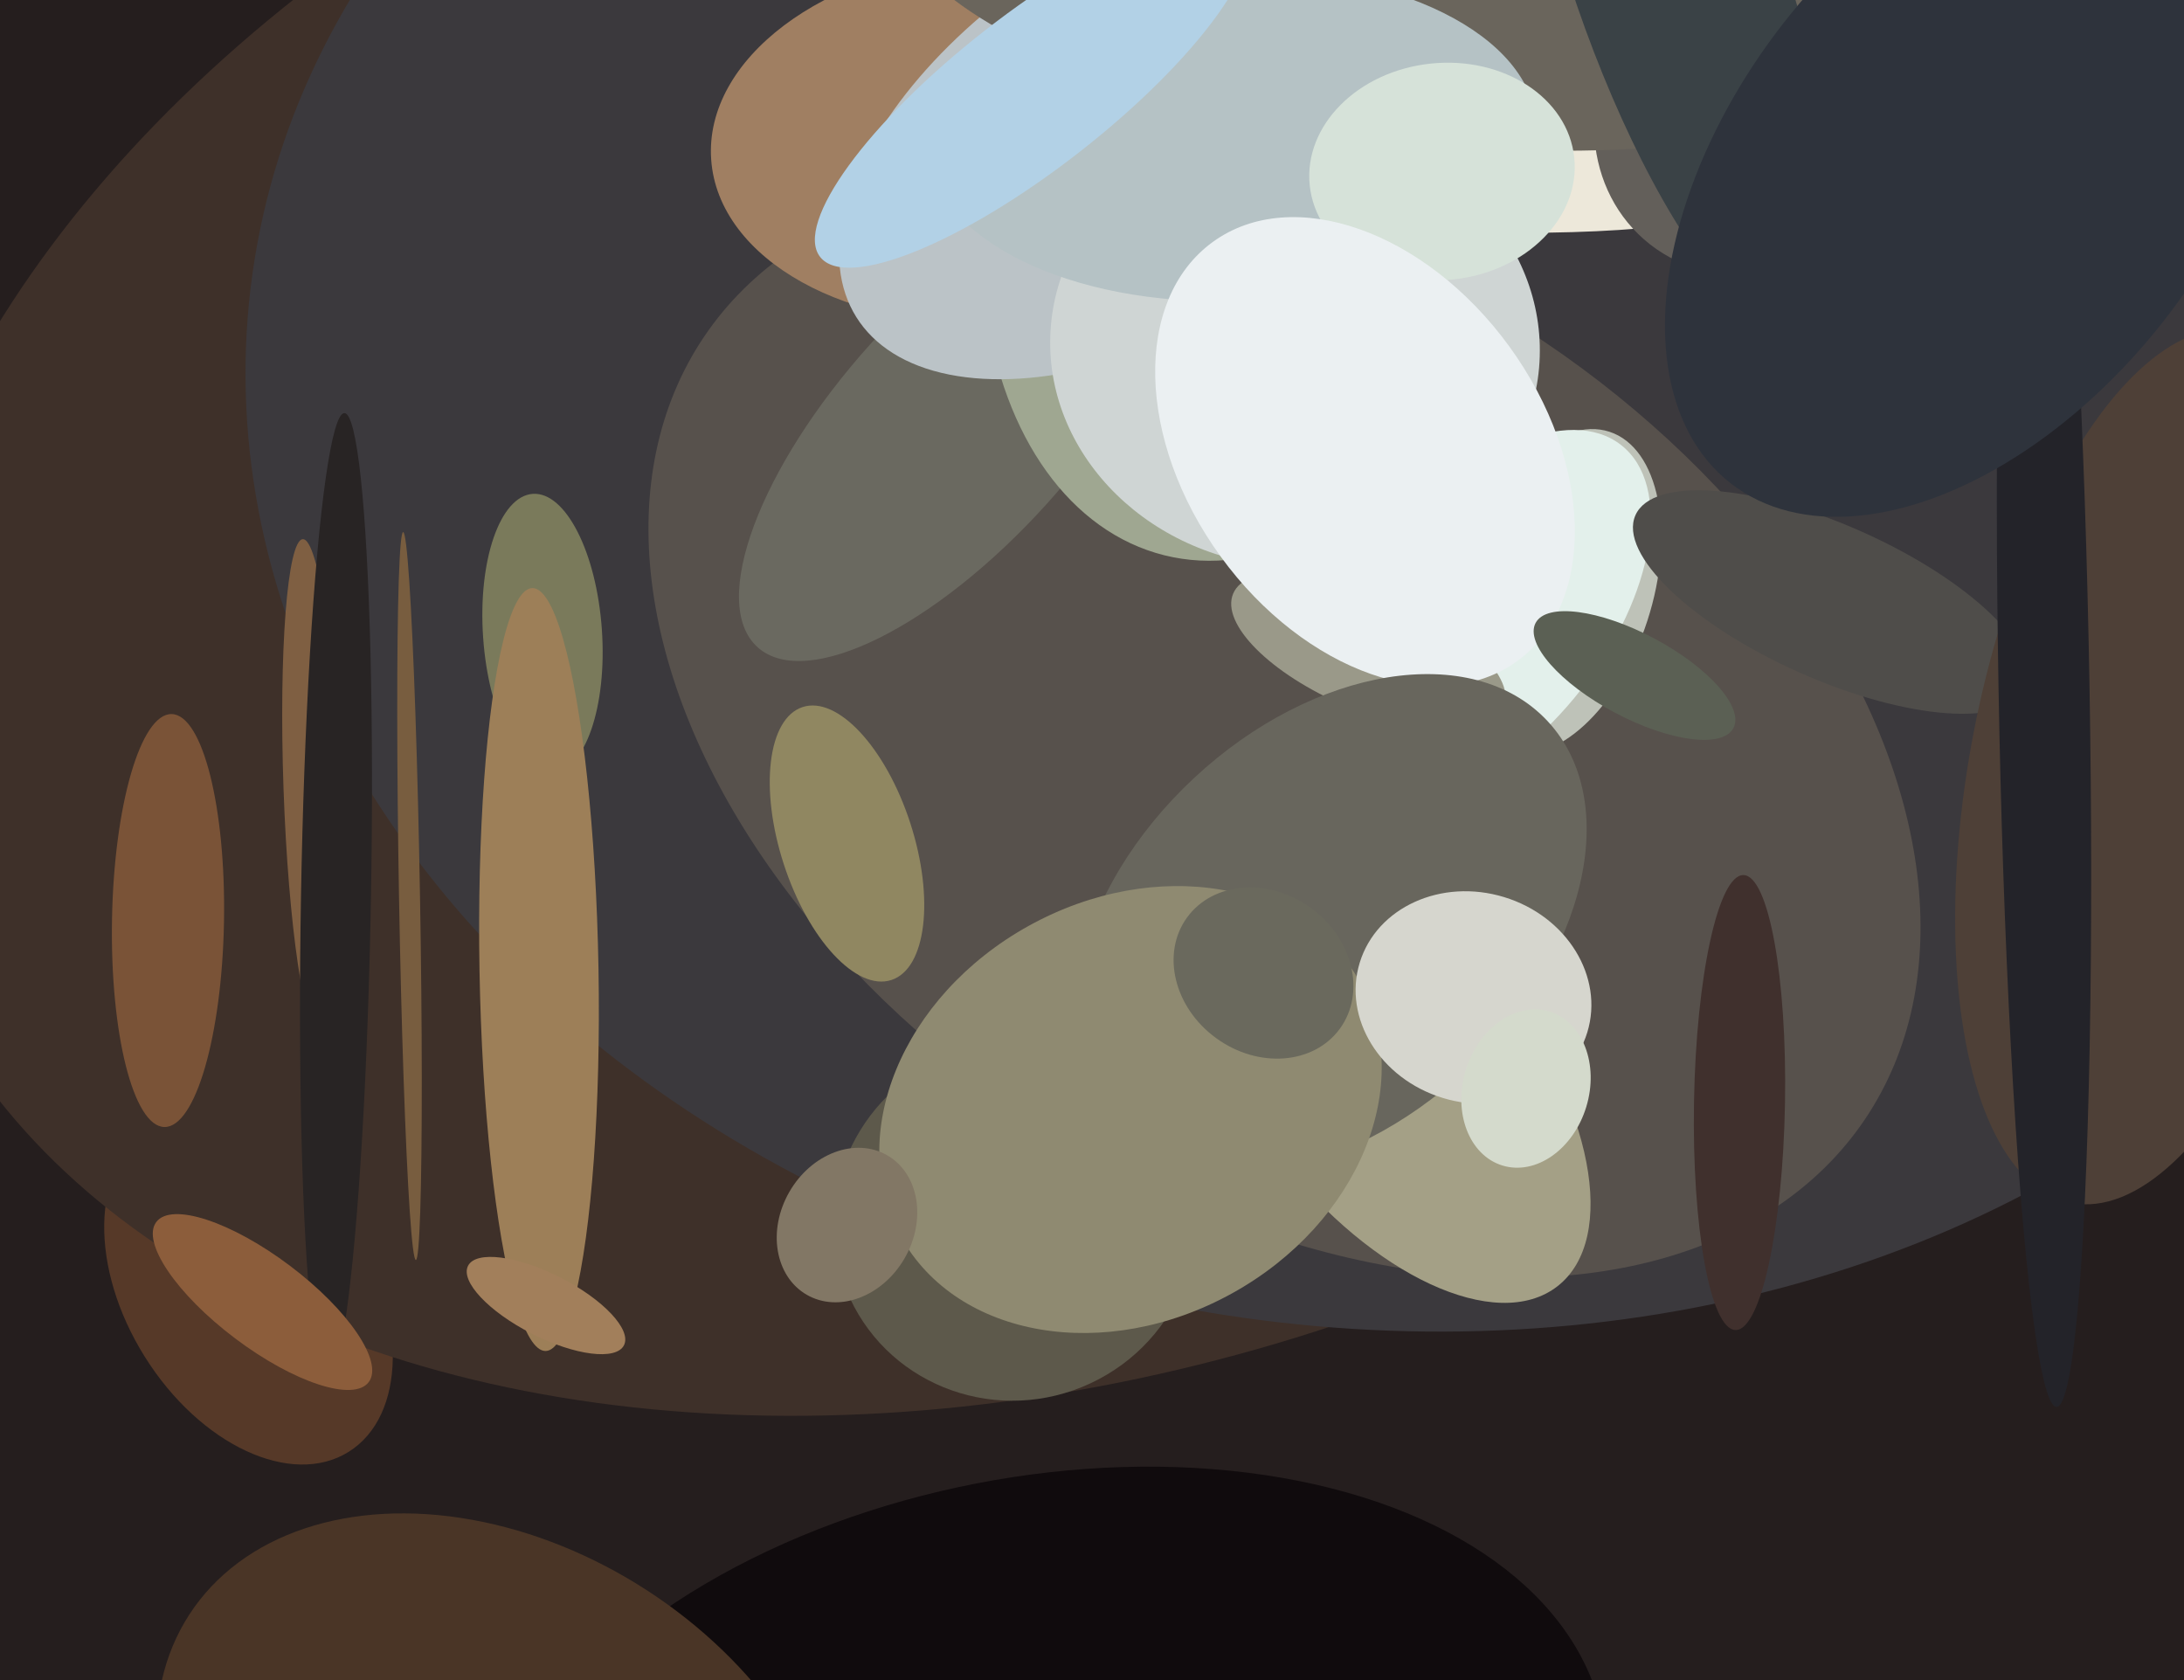 <svg xmlns="http://www.w3.org/2000/svg" width="624px" height="480px">
  <rect width="624" height="480" fill="rgb(37,30,30)"/>
  <ellipse cx="71" cy="369" rx="35" ry="54" transform="rotate(148,71,369)" fill="rgb(86,57,40)"/>
  <ellipse cx="308" cy="149" rx="355" ry="241" transform="rotate(161,308,149)" fill="rgb(62,48,41)"/>
  <ellipse cx="391" cy="123" rx="322" ry="256" transform="rotate(8,391,123)" fill="rgb(59,57,61)"/>
  <ellipse cx="381" cy="42" rx="126" ry="22" transform="rotate(5,381,42)" fill="rgb(237,232,218)"/>
  <ellipse cx="367" cy="208" rx="200" ry="133" transform="rotate(34,367,208)" fill="rgb(87,81,76)"/>
  <ellipse cx="155" cy="181" rx="17" ry="40" transform="rotate(176,155,181)" fill="rgb(122,122,91)"/>
  <ellipse cx="298" cy="522" rx="163" ry="100" transform="rotate(169,298,522)" fill="rgb(16,11,13)"/>
  <ellipse cx="283" cy="40" rx="52" ry="80" transform="rotate(86,283,40)" fill="rgb(160,127,98)"/>
  <ellipse cx="274" cy="121" rx="86" ry="34" transform="rotate(132,274,121)" fill="rgb(106,105,96)"/>
  <ellipse cx="143" cy="519" rx="106" ry="77" transform="rotate(33,143,519)" fill="rgb(74,53,38)"/>
  <ellipse cx="242" cy="241" rx="19" ry="41" transform="rotate(162,242,241)" fill="rgb(144,135,97)"/>
  <ellipse cx="89" cy="225" rx="8" ry="71" transform="rotate(178,89,225)" fill="rgb(127,95,66)"/>
  <ellipse cx="397" cy="306" rx="40" ry="78" transform="rotate(142,397,306)" fill="rgb(164,160,134)"/>
  <ellipse cx="360" cy="49" rx="113" ry="77" transform="rotate(104,360,49)" fill="rgb(159,167,145)"/>
  <ellipse cx="332" cy="36" rx="56" ry="103" transform="rotate(58,332,36)" fill="rgb(187,195,199)"/>
  <ellipse cx="445" cy="169" rx="48" ry="27" transform="rotate(108,445,169)" fill="rgb(190,194,184)"/>
  <ellipse cx="501" cy="32" rx="44" ry="48" transform="rotate(38,501,32)" fill="rgb(99,95,90)"/>
  <ellipse cx="370" cy="99" rx="63" ry="70" transform="rotate(95,370,99)" fill="rgb(207,213,212)"/>
  <ellipse cx="408" cy="-13" rx="154" ry="54" transform="rotate(6,408,-13)" fill="rgb(106,101,92)"/>
  <ellipse cx="497" cy="315" rx="65" ry="13" transform="rotate(91,497,315)" fill="rgb(64,48,45)"/>
  <ellipse cx="117" cy="256" rx="104" ry="3" transform="rotate(89,117,256)" fill="rgb(120,93,63)"/>
  <ellipse cx="154" cy="277" rx="17" ry="109" transform="rotate(179,154,277)" fill="rgb(157,127,88)"/>
  <ellipse cx="425" cy="176" rx="62" ry="34" transform="rotate(128,425,176)" fill="rgb(227,240,235)"/>
  <ellipse cx="352" cy="39" rx="47" ry="87" transform="rotate(88,352,39)" fill="rgb(181,194,197)"/>
  <ellipse cx="290" cy="349" rx="51" ry="52" transform="rotate(65,290,349)" fill="rgb(93,89,75)"/>
  <ellipse cx="96" cy="256" rx="138" ry="10" transform="rotate(91,96,256)" fill="rgb(40,36,36)"/>
  <ellipse cx="391" cy="186" rx="42" ry="17" transform="rotate(23,391,186)" fill="rgb(154,153,137)"/>
  <ellipse cx="523" cy="172" rx="61" ry="22" transform="rotate(24,523,172)" fill="rgb(79,77,74)"/>
  <ellipse cx="156" cy="373" rx="9" ry="25" transform="rotate(117,156,373)" fill="rgb(162,127,91)"/>
  <ellipse cx="412" cy="49" rx="38" ry="31" transform="rotate(174,412,49)" fill="rgb(214,226,217)"/>
  <ellipse cx="616" cy="219" rx="127" ry="53" transform="rotate(101,616,219)" fill="rgb(78,64,55)"/>
  <ellipse cx="390" cy="129" rx="74" ry="51" transform="rotate(54,390,129)" fill="rgb(235,240,242)"/>
  <ellipse cx="467" cy="193" rx="12" ry="32" transform="rotate(118,467,193)" fill="rgb(91,96,84)"/>
  <ellipse cx="380" cy="264" rx="85" ry="57" transform="rotate(137,380,264)" fill="rgb(104,102,93)"/>
  <ellipse cx="295" cy="26" rx="22" ry="77" transform="rotate(52,295,26)" fill="rgb(178,209,230)"/>
  <ellipse cx="75" cy="372" rx="38" ry="13" transform="rotate(37,75,372)" fill="rgb(140,93,59)"/>
  <ellipse cx="323" cy="317" rx="75" ry="60" transform="rotate(151,323,317)" fill="rgb(143,138,113)"/>
  <ellipse cx="421" cy="285" rx="34" ry="30" transform="rotate(17,421,285)" fill="rgb(214,214,206)"/>
  <ellipse cx="242" cy="350" rx="19" ry="23" transform="rotate(30,242,350)" fill="rgb(130,119,101)"/>
  <ellipse cx="436" cy="311" rx="18" ry="23" transform="rotate(17,436,311)" fill="rgb(212,218,204)"/>
  <ellipse cx="48" cy="263" rx="16" ry="59" transform="rotate(1,48,263)" fill="rgb(122,83,55)"/>
  <ellipse cx="479" cy="-8" rx="108" ry="30" transform="rotate(71,479,-8)" fill="rgb(58,66,70)"/>
  <ellipse cx="584" cy="196" rx="206" ry="13" transform="rotate(89,584,196)" fill="rgb(35,35,41)"/>
  <ellipse cx="361" cy="278" rx="23" ry="27" transform="rotate(126,361,278)" fill="rgb(106,105,93)"/>
  <ellipse cx="564" cy="49" rx="113" ry="69" transform="rotate(128,564,49)" fill="rgb(46,51,60)"/>
</svg>